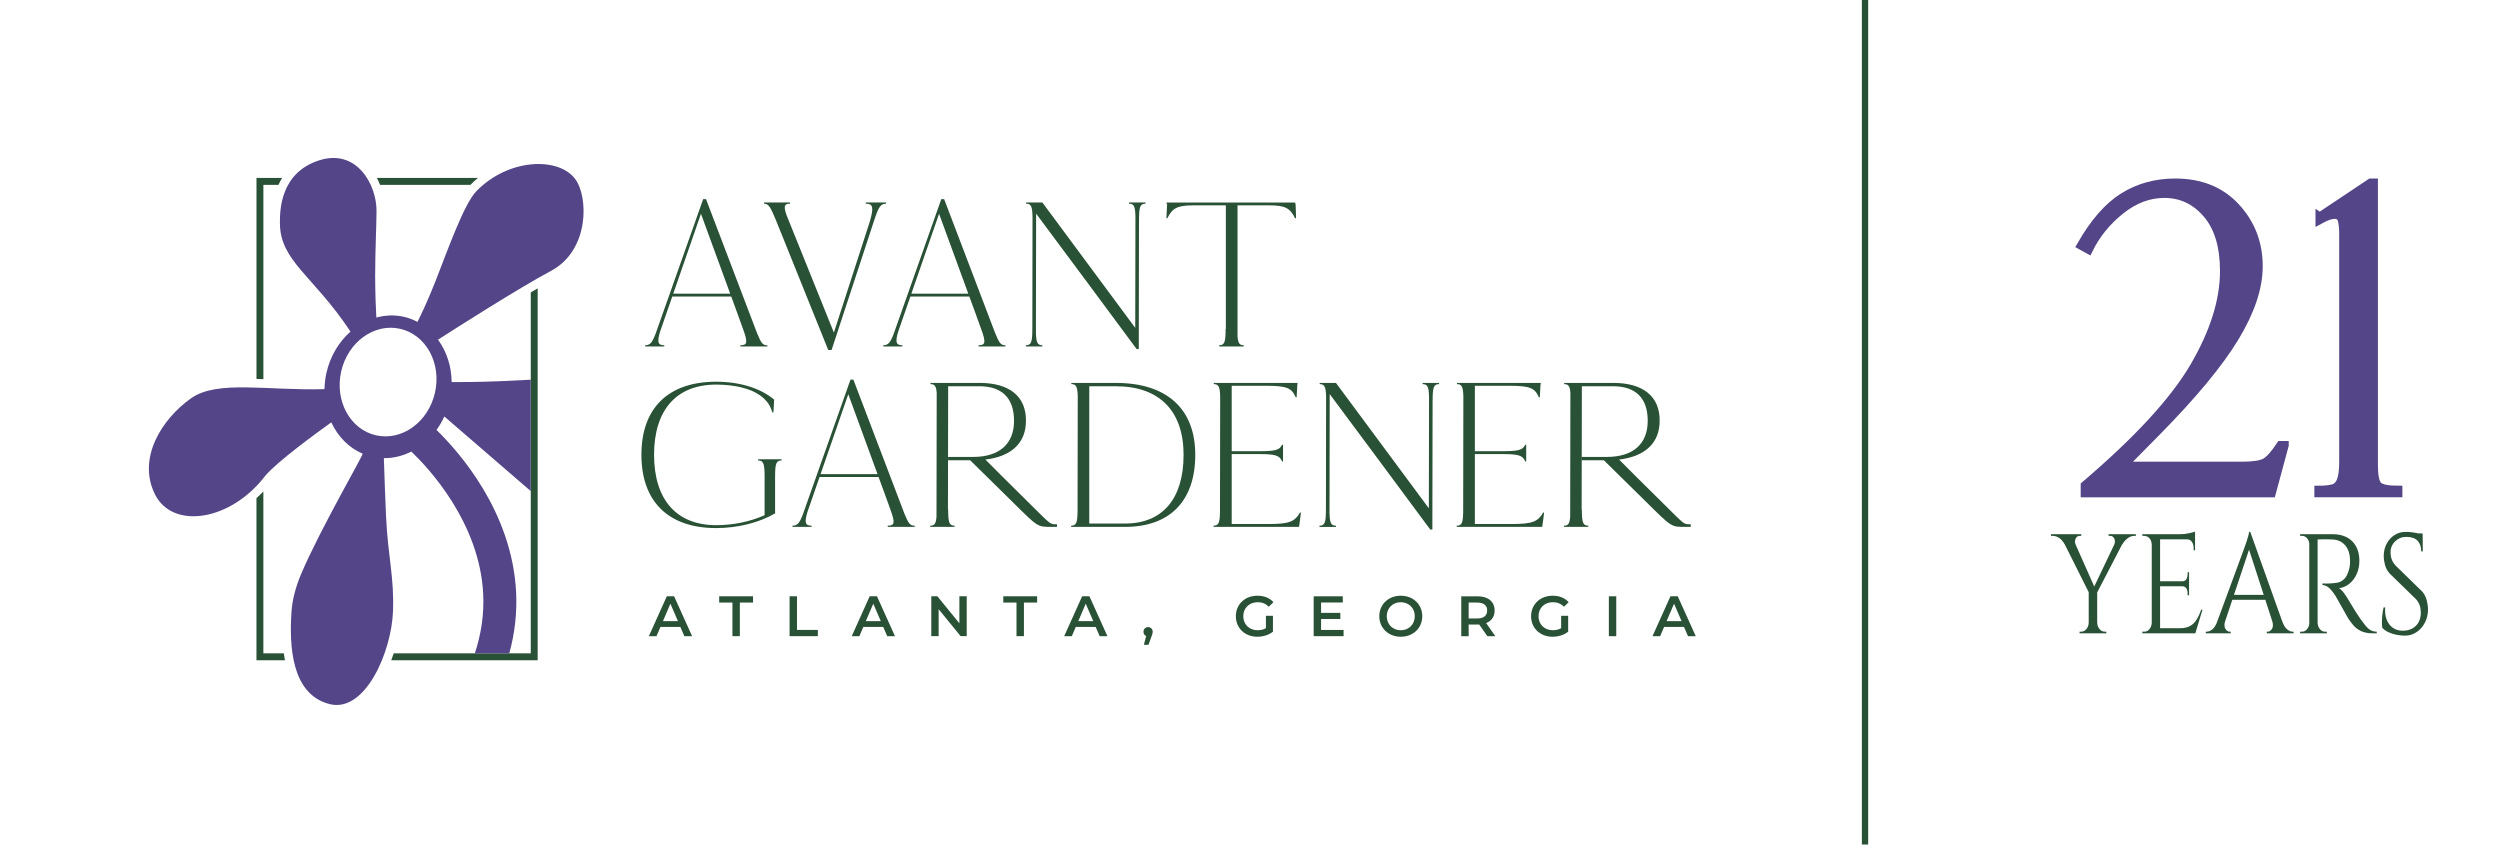 <?xml version="1.0" encoding="UTF-8"?> <svg xmlns="http://www.w3.org/2000/svg" id="Layer_2" version="1.1" viewBox="0 0 1263.94 431.63"><defs><style> .st0 { stroke: #295135; stroke-width: 3.19px; } .st0, .st1, .st2 { fill: none; } .st0, .st2 { stroke-miterlimit: 10; } .st3 { fill: #534588; } .st4 { isolation: isolate; } .st5 { fill: #295135; } .st2 { stroke: #534588; stroke-width: 4.27px; } </style></defs><path class="st5" d="M374.34,174.55c3.6,0,3.76-1.55,1.32-8.21-1.89-5.42-3.99-10.95-5.96-16.41h-29.82l-6.18,17.8c-1.59,5.33-1.04,6.82,2.13,6.82v.6h-9.66v-.6c2.5,0,3.55-1.31,5.26-5.74l24.07-68.12h1.45l25.78,67.69c2.17,5.35,2.96,6.18,5.24,6.18v.6h-13.64v-.6h0ZM354.39,108.08l-14.01,40.4h28.79s-14.78-40.4-14.78-40.4Z"></path><path class="st5" d="M447.95,102.98c-2.66,0-3.7,1.63-5.65,7.41l-21.87,66.57h-1.69l-26.5-65.78c-2.69-6.38-3.61-8.21-5.97-8.21v-.6h13.16v.6c-2.89,0-3.39,1.2-1.77,5.8l23.93,59.38,18.1-55.93c2.16-7.36,1.75-9.25-2-9.25v-.6h10.26v.6h0Z"></path><path class="st5" d="M494.72,174.55c3.61,0,3.76-1.55,1.33-8.21-1.9-5.42-3.99-10.95-5.97-16.41h-29.82l-6.17,17.8c-1.59,5.33-1.04,6.82,2.13,6.82v.6h-9.66v-.6c2.5,0,3.55-1.31,5.26-5.74l24.07-68.12h1.45l25.78,67.69c2.17,5.35,2.97,6.18,5.24,6.18v.6h-13.64v-.6h0ZM474.77,108.08l-14.01,40.4h28.79s-14.78-40.4-14.78-40.4Z"></path><path class="st5" d="M518.78,102.37h5.07v2.72-2.72h3.14l46.96,63.39.1-56.06c-.1-5.28-.7-6.73-3.25-6.73v-.6h8.33v.6c-2.76,0-3.26,1.72-3.26,8.21h-.02l-.1,58.54v6.76h-1.09c-16.87-22.89-33.88-45.65-50.82-68.47l-.1,59.76c.1,5.31.7,6.78,3.25,6.78v.61h-8.33v-.61c2.76,0,3.26-1.72,3.26-8.21h.01l.09-56.59c-.1-5.31-.7-6.78-3.25-6.78v-.6h0Z"></path><path class="st5" d="M590.18,110.34h-.48c.12-2.29.24-4.95.36-7.24h-.24v-.72h65.06v.72h.12c.12,2.29.24,4.95.24,7.24h-.48c-2.49-4.99-4.79-6.52-13.04-6.52h-16.05v66.33c.28,3.4,1.01,4.4,3.14,4.4v.61h-12.43v-.61c2.76,0,3.26-1.72,3.26-8.21h.12v-62.52h-16.42c-8.31,0-10.64,1.49-13.15,6.52"></path><path class="st5" d="M343.98,316.97h-10.08l-1.99,4.66h-3.86l9.07-20.16h3.69l9.1,20.16h-3.92l-2.02-4.66h0ZM342.74,314.03l-3.8-8.81-3.77,8.81h7.57,0Z"></path><polygon class="st5" points="370.3 304.64 363.61 304.64 363.61 301.47 380.72 301.47 380.72 304.64 374.04 304.64 374.04 321.63 370.3 321.63 370.3 304.64"></polygon><polygon class="st5" points="399.19 301.47 402.94 301.47 402.94 318.47 413.48 318.47 413.48 321.63 399.19 321.63 399.19 301.47"></polygon><path class="st5" d="M446.55,316.97h-10.08l-1.99,4.66h-3.86l9.07-20.16h3.69l9.1,20.16h-3.92l-2.02-4.66h0ZM445.31,314.03l-3.8-8.81-3.77,8.81h7.57,0Z"></path><polygon class="st5" points="488.75 301.47 488.75 321.63 485.67 321.63 474.55 307.98 474.55 321.63 470.84 321.63 470.84 301.47 473.92 301.47 485.04 315.13 485.04 301.47 488.75 301.47"></polygon><polygon class="st5" points="513.92 304.64 507.24 304.64 507.24 301.47 524.35 301.47 524.35 304.64 517.67 304.64 517.67 321.63 513.92 321.63 513.92 304.64"></polygon><path class="st5" d="M553.96,316.97h-10.08l-1.99,4.66h-3.86l9.07-20.16h3.69l9.1,20.16h-3.92l-2.02-4.66h.01ZM552.72,314.03l-3.8-8.81-3.77,8.81h7.57Z"></path><path class="st5" d="M582.78,319.44c0,.63-.14,1.15-.66,2.48l-1.47,4.06h-2.33l1.15-4.41c-.81-.35-1.35-1.09-1.35-2.13,0-1.44,1.01-2.39,2.33-2.39s2.33.98,2.33,2.39"></path><path class="st5" d="M640.03,311.32h3.54v8.04c-2.1,1.7-5.04,2.56-7.89,2.56-6.25,0-10.86-4.35-10.86-10.37s4.61-10.37,10.91-10.37c3.37,0,6.19,1.12,8.09,3.28l-2.36,2.3c-1.59-1.59-3.4-2.3-5.56-2.3-4.29,0-7.32,2.91-7.32,7.08s3.02,7.09,7.29,7.09c1.44,0,2.85-.29,4.15-1.04v-6.28h.01Z"></path><polygon class="st5" points="679.28 318.49 679.28 321.63 664.16 321.63 664.16 301.48 678.88 301.48 678.88 304.61 667.9 304.61 667.9 309.85 677.64 309.85 677.64 312.94 667.9 312.94 667.9 318.49 679.28 318.49"></polygon><path class="st5" d="M697.34,311.55c0-5.96,4.61-10.37,10.86-10.37s10.86,4.38,10.86,10.37-4.61,10.37-10.86,10.37-10.86-4.41-10.86-10.37M715.28,311.55c0-4.12-3.02-7.08-7.09-7.08s-7.08,2.97-7.08,7.08,3.03,7.09,7.08,7.09,7.09-2.97,7.09-7.09"></path><path class="st5" d="M751.97,321.63l-4.12-5.9c-.26.03-.52.03-.78.03h-4.55v5.88h-3.74v-20.16h8.29c5.3,0,8.58,2.71,8.58,7.17,0,3.05-1.55,5.3-4.29,6.37l4.64,6.62h-4.03ZM746.9,304.64h-4.38v8.04h4.38c3.28,0,4.98-1.5,4.98-4.03s-1.7-4-4.98-4"></path><path class="st5" d="M789.29,311.32h3.54v8.04c-2.1,1.7-5.04,2.56-7.89,2.56-6.25,0-10.86-4.35-10.86-10.37s4.61-10.37,10.91-10.37c3.37,0,6.19,1.12,8.09,3.28l-2.36,2.3c-1.59-1.59-3.4-2.3-5.56-2.3-4.29,0-7.32,2.91-7.32,7.08s3.02,7.09,7.29,7.09c1.44,0,2.85-.29,4.15-1.04v-6.28h.01Z"></path><rect class="st5" x="813.4" y="301.48" width="3.74" height="20.16"></rect><path class="st5" d="M851.4,316.97h-10.08l-1.99,4.66h-3.86l9.07-20.16h3.69l9.1,20.16h-3.92l-2.02-4.66h.01ZM850.16,314.03l-3.8-8.81-3.77,8.81h7.57Z"></path><path class="st5" d="M390.54,208.56c-.24-.6-.48-1.33-.72-1.93-2.05-5.19-7.48-9.05-14.97-10.74l.02-.05c-3.97-.92-8.28-1.4-12.81-1.4-20.03,0-31.38,12.79-31.38,35.48s11.35,35.6,31.38,35.6c8.63,0,17.18-1.79,24.5-5.04v-19.46c0-6.48-.5-8.21-3.26-8.21v-.6h11.83v.6c-2.76,0-3.26,1.72-3.26,8.21v18.28l.12.19c-8.33,4.83-19.07,7.49-29.93,7.49-24.14,0-37.78-13.4-37.78-37.06s13.64-36.93,37.78-36.93c11.95,0,22.45,3.26,29.33,9.05l-.36,6.52h-.49Z"></path><path class="st5" d="M448.82,265.77c3.6,0,3.76-1.55,1.33-8.21-1.9-5.42-3.99-10.95-5.97-16.41h-29.82l-6.17,17.8c-1.59,5.33-1.04,6.82,2.13,6.82v.6h-9.66v-.6c2.5,0,3.55-1.31,5.26-5.74l24.07-68.12h1.45l25.78,67.69c2.17,5.35,2.97,6.18,5.24,6.18v.6h-13.64v-.6h0ZM428.87,199.3l-14.01,40.4h28.79l-14.78-40.4h0Z"></path><path class="st5" d="M470.44,193.6h8.93l-.11,63.97h.11c0,6.48.5,8.21,3.26,8.21v.6h-12.31v-.6c2.15,0,2.87-1.03,3.15-4.51l.1-62.76c-.29-3.32-1.02-4.3-3.13-4.3v-.61h0ZM531.75,266.38c-7.24,0-6.76.36-20.04-12.8-10.8-10.62-18.1-17.81-21.22-20.88h-11.13v-1.69h12.67c13.16,0,20.64-6.52,20.64-18.23s-6.28-17.5-17.5-17.5h-15.81v-1.69h15.93c15.09,0,23.54,6.88,23.41,19.19,0,11.16-7.35,18-20.51,19.57,2.98,3,10.85,10.91,22.69,22.56,10.84,10.72,9.86,10.14,13.52,10.14v1.33h-2.66.01Z"></path><path class="st5" d="M541.66,193.6h22.57c25.59,0,40.07,13.04,40.07,36.33s-12.79,36.45-35.49,36.45h-27.28v-.61c2.76,0,3.26-1.72,3.26-8.21,0-13.47.02-39.5.09-57.27-.15-4.76-.79-6.1-3.23-6.1v-.61.02ZM568.82,264.69c18.95,0,29.57-12.55,29.57-34.76s-12.31-34.64-34.16-34.64h-13.52v69.4h18.11Z"></path><path class="st5" d="M656.75,266.38h-43.21v-.6c2.76,0,3.26-1.72,3.26-8.21,0-13.47.03-39.5.09-57.27-.15-4.76-.79-6.1-3.23-6.1v-.61h42.37v.73h-.12c-.12,2.05-.24,4.47-.36,6.52h-.48c-1.97-4.6-4.4-5.79-14.73-5.79h-17.62v33.07h13.52c8.65,0,10.61-.57,11.95-3.26h.48v8.45h-.48c-1.23-3.06-3.3-3.74-11.95-3.74h-13.52v35.36h18.83c10.25,0,13.08-1.22,15.69-5.79h.48c-.27,2.3-.59,5-.96,7.24"></path><path class="st5" d="M667.22,193.6h5.07v2.72-2.72h3.14l46.96,63.39.1-56.06c-.1-5.28-.7-6.73-3.25-6.73v-.6h8.33v.6c-2.76,0-3.26,1.72-3.26,8.21h-.02l-.11,58.54v6.76h-1.09c-16.87-22.89-33.88-45.65-50.82-68.47l-.1,59.76c.1,5.31.7,6.78,3.25,6.78v.61h-8.33v-.61c2.76,0,3.26-1.72,3.26-8.21h.01l.09-56.59c-.1-5.31-.7-6.78-3.25-6.78v-.6h.02Z"></path><path class="st5" d="M779.7,266.38h-43.21v-.6c2.76,0,3.26-1.72,3.26-8.21,0-13.47.03-39.5.09-57.27-.15-4.76-.79-6.1-3.23-6.1v-.61h42.36v.73h-.12c-.12,2.05-.24,4.47-.36,6.52h-.48c-1.97-4.6-4.4-5.79-14.73-5.79h-17.62v33.07h13.52c8.65,0,10.61-.57,11.95-3.26h.48v8.45h-.48c-1.23-3.06-3.3-3.74-11.95-3.74h-13.52v35.36h18.83c10.25,0,13.08-1.22,15.69-5.79h.48c-.27,2.3-.59,5-.97,7.24"></path><path class="st5" d="M790.82,193.6h8.93l-.11,63.97h.11c0,6.48.5,8.21,3.26,8.21v.6h-12.31v-.6c2.15,0,2.87-1.03,3.15-4.51l.1-62.76c-.29-3.32-1.02-4.3-3.13-4.3v-.61h0ZM852.13,266.38c-7.24,0-6.76.36-20.04-12.8-10.8-10.62-18.1-17.81-21.22-20.88h-11.13v-1.69h12.67c13.16,0,20.64-6.52,20.64-18.23s-6.28-17.5-17.5-17.5h-15.81v-1.69h15.93c15.09,0,23.54,6.88,23.41,19.19,0,11.16-7.34,18-20.51,19.57,2.98,3,10.85,10.91,22.69,22.56,10.84,10.72,9.86,10.14,13.52,10.14v1.33h-2.66,0Z"></path><path class="st5" d="M192.15,93.46h45.68c1.21-1.23,2.47-2.4,3.78-3.49h-51.06c.6,1.14,1.13,2.3,1.6,3.49Z"></path><path class="st5" d="M268.34,330.31h-69.28c-.39,1.17-.81,2.34-1.25,3.49h74.02v-188.01c-1.14.66-2.3,1.34-3.49,2.04v182.48Z"></path><path class="st5" d="M143.5,330.31h-10.35v-81.83c-1.13,1.18-2.3,2.29-3.49,3.37v81.95h14.4c-.22-1.12-.4-2.3-.56-3.49h0Z"></path><path class="st5" d="M133.16,191.7v-98.24h7.63c.55-1.22,1.16-2.39,1.84-3.49h-12.96v101.61c1.15.04,2.31.08,3.49.12Z"></path><path class="st3" d="M220.69,217.36c1.52-2.09,2.85-4.36,3.96-6.79,7.16,6.2,29.26,25.3,43.68,37.71v-56.31c-5.17.28-10.31.55-15.13.74-11.59.47-21.39.48-24.86.47-.07-7.83-2.43-15.16-6.55-20.97,0,0-.13-.17-.35-.47,8.62-5.54,40.38-25.83,57.21-34.84,19.58-10.48,18.89-37.79,12-46.62-8.65-11.07-33.65-10.2-49.78,6.35-6.24,6.4-14.14,28.78-20.69,45.51-3.96,10.12-7.66,17.7-9.06,20.48l.1.21c-2.17-1.16-4.49-2.08-6.98-2.65-4.73-1.08-9.47-.86-13.97.37-.19-3.41-.6-12.01-.6-21,0-12.6.69-26.16.69-33.04,0-13.22-10.02-31.47-28.91-25.47-19.93,6.33-19.93,25.59-19.93,31.65,0,19.38,16.91,26.54,35.68,54.97-5.79,5.1-10.21,12.3-12.15,20.81-.63,2.79-.93,5.55-.99,8.27-29.02.85-54.19-4.76-67.46,4.62-14.87,10.52-27.26,30.29-18.31,48.46,8.95,18.17,38.41,13.63,55.89-9.36,6.19-7.28,26.15-21.8,33.32-26.92,3.31,7.12,8.81,12.84,15.83,15.83.63.27-21.38,38.03-31.04,60.71-3,7.04-4.53,13.61-4.9,18.96-1.2,17.39-.14,42.13,19.36,46.95,17.9,4.42,31.2-26.37,31.94-46.99.63-17.56-2.49-26.62-3.53-48.15-.4-8.19-.91-23.7-1.09-29.23,4.83.06,9.56-1.12,13.9-3.31,8.53,8.14,34.55,35.79,36.32,72.02.49,10.07-.94,20.08-4.23,29.97h17.43c2.79-10.17,3.97-20.49,3.44-30.94-2.06-40.88-29.09-71.16-40.27-82h.03ZM219.91,198.55c-3.38,14.87-16.73,24.51-29.82,21.53-13.09-2.97-20.96-17.44-17.59-32.31,3.38-14.87,16.73-24.51,29.82-21.53,13.09,2.98,20.97,17.44,17.59,32.31Z"></path><rect class="st1" x=".62" y="4.66" width="931.38" height="74.47"></rect><rect class="st1" x=".62" y="357.16" width="931.38" height="74.47"></rect><rect class="st1" x=".62" y="4.66" width="74.47" height="426.97"></rect><rect class="st1" x="857.53" y="4.66" width="74.47" height="426.97"></rect><g class="st4"><g class="st4"><path class="st3" d="M1154.99,225.1l-6.53,24.19h-94.38v-3.88c26.75-22.78,45.18-42.81,55.28-60.11,10.1-17.29,15.15-33.38,15.15-48.27,0-12.51-2.91-22.15-8.72-28.93-5.81-6.78-13-10.17-21.58-10.17-7.79,0-15.18,2.79-22.16,8.38-6.98,5.59-12.36,12.22-16.12,19.9l-3.8-2.09c6.62-11.59,13.78-19.78,21.48-24.56,7.7-4.78,16.41-7.17,26.15-7.17,12.79,0,23,4.14,30.63,12.42,7.63,8.28,11.45,18.22,11.45,29.82,0,10.76-4.01,22.76-12.03,36-8.02,13.24-21.35,29.3-39.98,48.16l-16.56,16.77h60c5.84,0,9.84-.59,11.98-1.78,2.14-1.19,4.74-4.08,7.79-8.69h1.95Z"></path><path class="st3" d="M1172.81,109.57l25.71-17.18h1.56v142.67c0,5.58.73,9.08,2.19,10.51,1.46,1.43,4.85,2.14,10.18,2.14v1.57h-40.23v-1.57c2.86,0,5.23-.23,7.11-.68,1.88-.45,3.26-1.72,4.14-3.81s1.31-5.33,1.31-9.72v-115.06c0-2.99-.24-5.4-.73-7.21-.49-1.81-1.77-2.72-3.85-2.72-1.75,0-4.22.87-7.4,2.62v-1.57Z"></path></g><g class="st4"><path class="st2" d="M1154.99,225.1l-6.53,24.19h-94.38v-3.88c26.75-22.78,45.18-42.81,55.28-60.11,10.1-17.29,15.15-33.38,15.15-48.27,0-12.51-2.91-22.15-8.72-28.93-5.81-6.78-13-10.17-21.58-10.17-7.79,0-15.18,2.79-22.16,8.38-6.98,5.59-12.36,12.22-16.12,19.9l-3.8-2.09c6.62-11.59,13.78-19.78,21.48-24.56,7.7-4.78,16.41-7.17,26.15-7.17,12.79,0,23,4.14,30.63,12.42,7.63,8.28,11.45,18.22,11.45,29.82,0,10.76-4.01,22.76-12.03,36-8.02,13.24-21.35,29.3-39.98,48.16l-16.56,16.77h60c5.84,0,9.84-.59,11.98-1.78,2.14-1.19,4.74-4.08,7.79-8.69h1.95Z"></path><path class="st2" d="M1172.81,109.57l25.71-17.18h1.56v142.67c0,5.58.73,9.08,2.19,10.51,1.46,1.43,4.85,2.14,10.18,2.14v1.57h-40.23v-1.57c2.86,0,5.23-.23,7.11-.68,1.88-.45,3.26-1.72,4.14-3.81s1.31-5.33,1.31-9.72v-115.06c0-2.99-.24-5.4-.73-7.21-.49-1.81-1.77-2.72-3.85-2.72-1.75,0-4.22.87-7.4,2.62v-1.57Z"></path></g></g><g class="st4"><g class="st4"><path class="st5" d="M1049.4,275.35l-5.61-.25c-.71-1.28-1.57-2.3-2.61-3.05s-2.19-1.13-3.46-1.13h-.79v-.84h15.31v.84h-.79c-.97,0-1.66.49-2.08,1.46-.42.97-.41,1.96.03,2.96ZM1047.09,270.17l12.21,27.48-2.71,2.92-15.24-30.4h5.74ZM1056.2,314.85v5.35h-4.82v-.83h.79c1.06,0,1.95-.45,2.67-1.34.73-.89,1.11-1.95,1.16-3.17h.2ZM1060.29,298.65v21.55h-4.29v-21.55h4.29ZM1071.37,270.17h4.16l-15.7,30.23-2.44-.92,13.99-29.32ZM1060.09,314.85h.2c.04,1.23.43,2.28,1.16,3.17.73.89,1.62,1.34,2.67,1.34h.79v.83h-4.82v-5.35ZM1068.87,275.43c.48-1.11.5-2.14.07-3.09-.44-.95-1.14-1.42-2.11-1.42h-.79v-.84h13.79v.84h-.79c-1.23,0-2.39.43-3.46,1.29-1.08.86-1.93,1.85-2.54,2.96l-4.16.25Z"></path><path class="st5" d="M1088,275.35h-.13c-.04-1.28-.42-2.34-1.12-3.17-.71-.83-1.61-1.25-2.71-1.25h-.92v-.84h5.74l-.86,5.26ZM1088,314.85l.86,5.35h-5.74v-.83h.92c1.1,0,2-.45,2.71-1.34.7-.89,1.08-1.95,1.12-3.17h.13ZM1092.09,270.09v50.11h-4.22v-50.11h4.22ZM1109.77,270.09v2.59h-17.82v-2.59h17.82ZM1106.74,293.89v2.51h-14.78v-2.51h14.78ZM1109.84,317.61l-.13,2.59h-17.75v-2.59h17.88ZM1113.53,308.26l-3.63,11.94h-10.03l2.24-2.59c2.2,0,3.97-.4,5.31-1.21,1.34-.81,2.43-1.92,3.27-3.34.83-1.42,1.56-3.02,2.18-4.8h.66ZM1109.77,268.75v2.17l-7.52-.84c1.36,0,2.81-.15,4.35-.46,1.54-.31,2.6-.6,3.17-.88ZM1106.74,289.3v4.76h-3.43v-.17c.92,0,1.61-.35,2.04-1.04s.66-1.52.66-2.46v-1.09h.73ZM1106.74,296.23v4.76h-.73v-1.08c0-.95-.22-1.77-.66-2.46s-1.12-1.04-2.04-1.04v-.17h3.43ZM1109.77,272.43v5.76h-.73v-1.25c0-1.17-.3-2.17-.89-3.01-.59-.83-1.4-1.25-2.41-1.25v-.25h4.03Z"></path><path class="st5" d="M1124.95,314.1c-.48,1.67-.42,2.96.2,3.88.62.92,1.32,1.38,2.11,1.38h.53v.83h-12.6v-.83h.53c.92,0,1.87-.4,2.84-1.21.97-.81,1.8-2.16,2.51-4.05h3.89ZM1137.68,268.92l.46,5.76-15.11,45.27h-4.16l15.64-42.43c.48-1.34.89-2.49,1.22-3.47.33-.97.63-1.93.89-2.88.26-.95.42-1.7.46-2.25h.59ZM1145.47,300.74v2.51h-17.49v-2.51h17.49ZM1137.68,268.92l18.15,50.78h-5.21l-14.05-43.35,1.12-7.43ZM1148.83,314.1h5.01c.66,1.89,1.47,3.24,2.44,4.05.97.81,1.89,1.21,2.77,1.21h.53v.83h-13.53v-.83h.53c.75,0,1.43-.46,2.04-1.38.62-.92.68-2.21.2-3.88Z"></path><path class="st5" d="M1167.7,275.35h-.13c-.04-1.28-.42-2.34-1.12-3.17-.7-.83-1.58-1.25-2.64-1.25h-.92v-.84h5.61l-.79,5.26ZM1167.7,314.85l.79,5.35h-5.61v-.83h.92c1.06,0,1.94-.45,2.64-1.34.7-.89,1.08-1.95,1.12-3.17h.13ZM1171.73,270.09v50.11h-4.22v-50.11h4.22ZM1171.53,314.85h.2c.04,1.23.42,2.28,1.12,3.17.7.89,1.58,1.34,2.64,1.34h.86l.07.83h-5.67l.79-5.35ZM1179.45,270.09c2.07,0,3.93.31,5.58.92,1.65.61,3.06,1.5,4.22,2.67,1.17,1.17,2.06,2.59,2.67,4.26.62,1.67.92,3.56.92,5.68,0,2.34-.44,4.51-1.32,6.51-.88,2-2.1,3.65-3.66,4.93-1.56,1.28-3.33,2.06-5.31,2.34.75.39,1.62,1.25,2.61,2.59s1.84,2.65,2.54,3.93c1.14,1.95,2.17,3.63,3.07,5.05.9,1.42,1.79,2.77,2.67,4.05.92,1.28,1.77,2.39,2.54,3.34.77.95,1.61,1.68,2.51,2.21.9.53,1.95.79,3.13.79v.83h-2.04c-2.42,0-4.41-.39-5.97-1.17-1.56-.78-2.83-1.74-3.79-2.88-.97-1.14-1.8-2.24-2.51-3.3-.18-.28-.58-.99-1.22-2.13-.64-1.14-1.33-2.38-2.08-3.72-.75-1.34-1.43-2.55-2.04-3.63-.62-1.09-.99-1.74-1.12-1.96-.88-1.45-1.89-2.74-3.04-3.88-1.14-1.14-2.35-1.71-3.63-1.71v-.83c1.41.06,2.66.06,3.76,0,1.23-.06,2.46-.18,3.7-.38,1.23-.19,2.39-.79,3.46-1.8,1.08-1,1.92-2.67,2.54-5.01.18-.61.31-1.34.4-2.17s.11-1.7.07-2.59c-.04-1.56-.28-2.95-.69-4.18-.42-1.22-1.01-2.28-1.78-3.17-.77-.89-1.68-1.59-2.74-2.09s-2.24-.78-3.56-.83c-2.07-.11-3.87-.14-5.41-.08-1.54.06-2.31.06-2.31,0s-.05-.29-.16-.71c-.11-.42-.28-1.04-.5-1.88h8.51Z"></path><path class="st5" d="M1216.07,268.92c1.23,0,2.31.06,3.23.17.92.11,1.73.24,2.41.38.68.14,1.27.31,1.78.5.5.2.96.38,1.35.54l.07,8.27h-.79c0-2.28-.62-4.08-1.85-5.39-1.23-1.31-3.15-1.96-5.74-1.96-2.2,0-4.08.77-5.64,2.3-1.56,1.53-2.32,3.41-2.28,5.64,0,.72.08,1.46.23,2.21s.42,1.49.79,2.21c.37.72.89,1.45,1.55,2.17l13.33,13.03c1.01,1.06,1.76,2.41,2.24,4.05.48,1.64.75,3.27.79,4.89.04,2.45-.46,4.71-1.52,6.76-1.06,2.06-2.47,3.69-4.26,4.89-1.78,1.2-3.75,1.79-5.91,1.79-1.28,0-2.65-.14-4.12-.42-1.47-.28-2.85-.71-4.12-1.29s-2.33-1.32-3.17-2.21c-.13-.78-.2-1.77-.2-2.96s.08-2.46.23-3.8c.15-1.34.36-2.53.63-3.59h.79c-.18,2.5.11,4.65.86,6.43.75,1.78,1.85,3.13,3.3,4.05s3.14,1.35,5.08,1.29c2.73-.11,4.87-.99,6.43-2.63,1.56-1.64,2.34-3.83,2.34-6.56,0-1.34-.19-2.55-.56-3.63-.37-1.09-.98-2.1-1.81-3.05l-13.2-12.86c-1.23-1.34-2.07-2.81-2.51-4.43-.44-1.61-.66-3.14-.66-4.59,0-2.28.48-4.34,1.45-6.18.97-1.84,2.28-3.3,3.93-4.38s3.49-1.63,5.51-1.63ZM1224.78,269.67l.07,1.5h-4.68v-1.5h4.62Z"></path></g></g><line class="st0" x1="942.91" x2="942.91" y2="426.97"></line></svg> 
